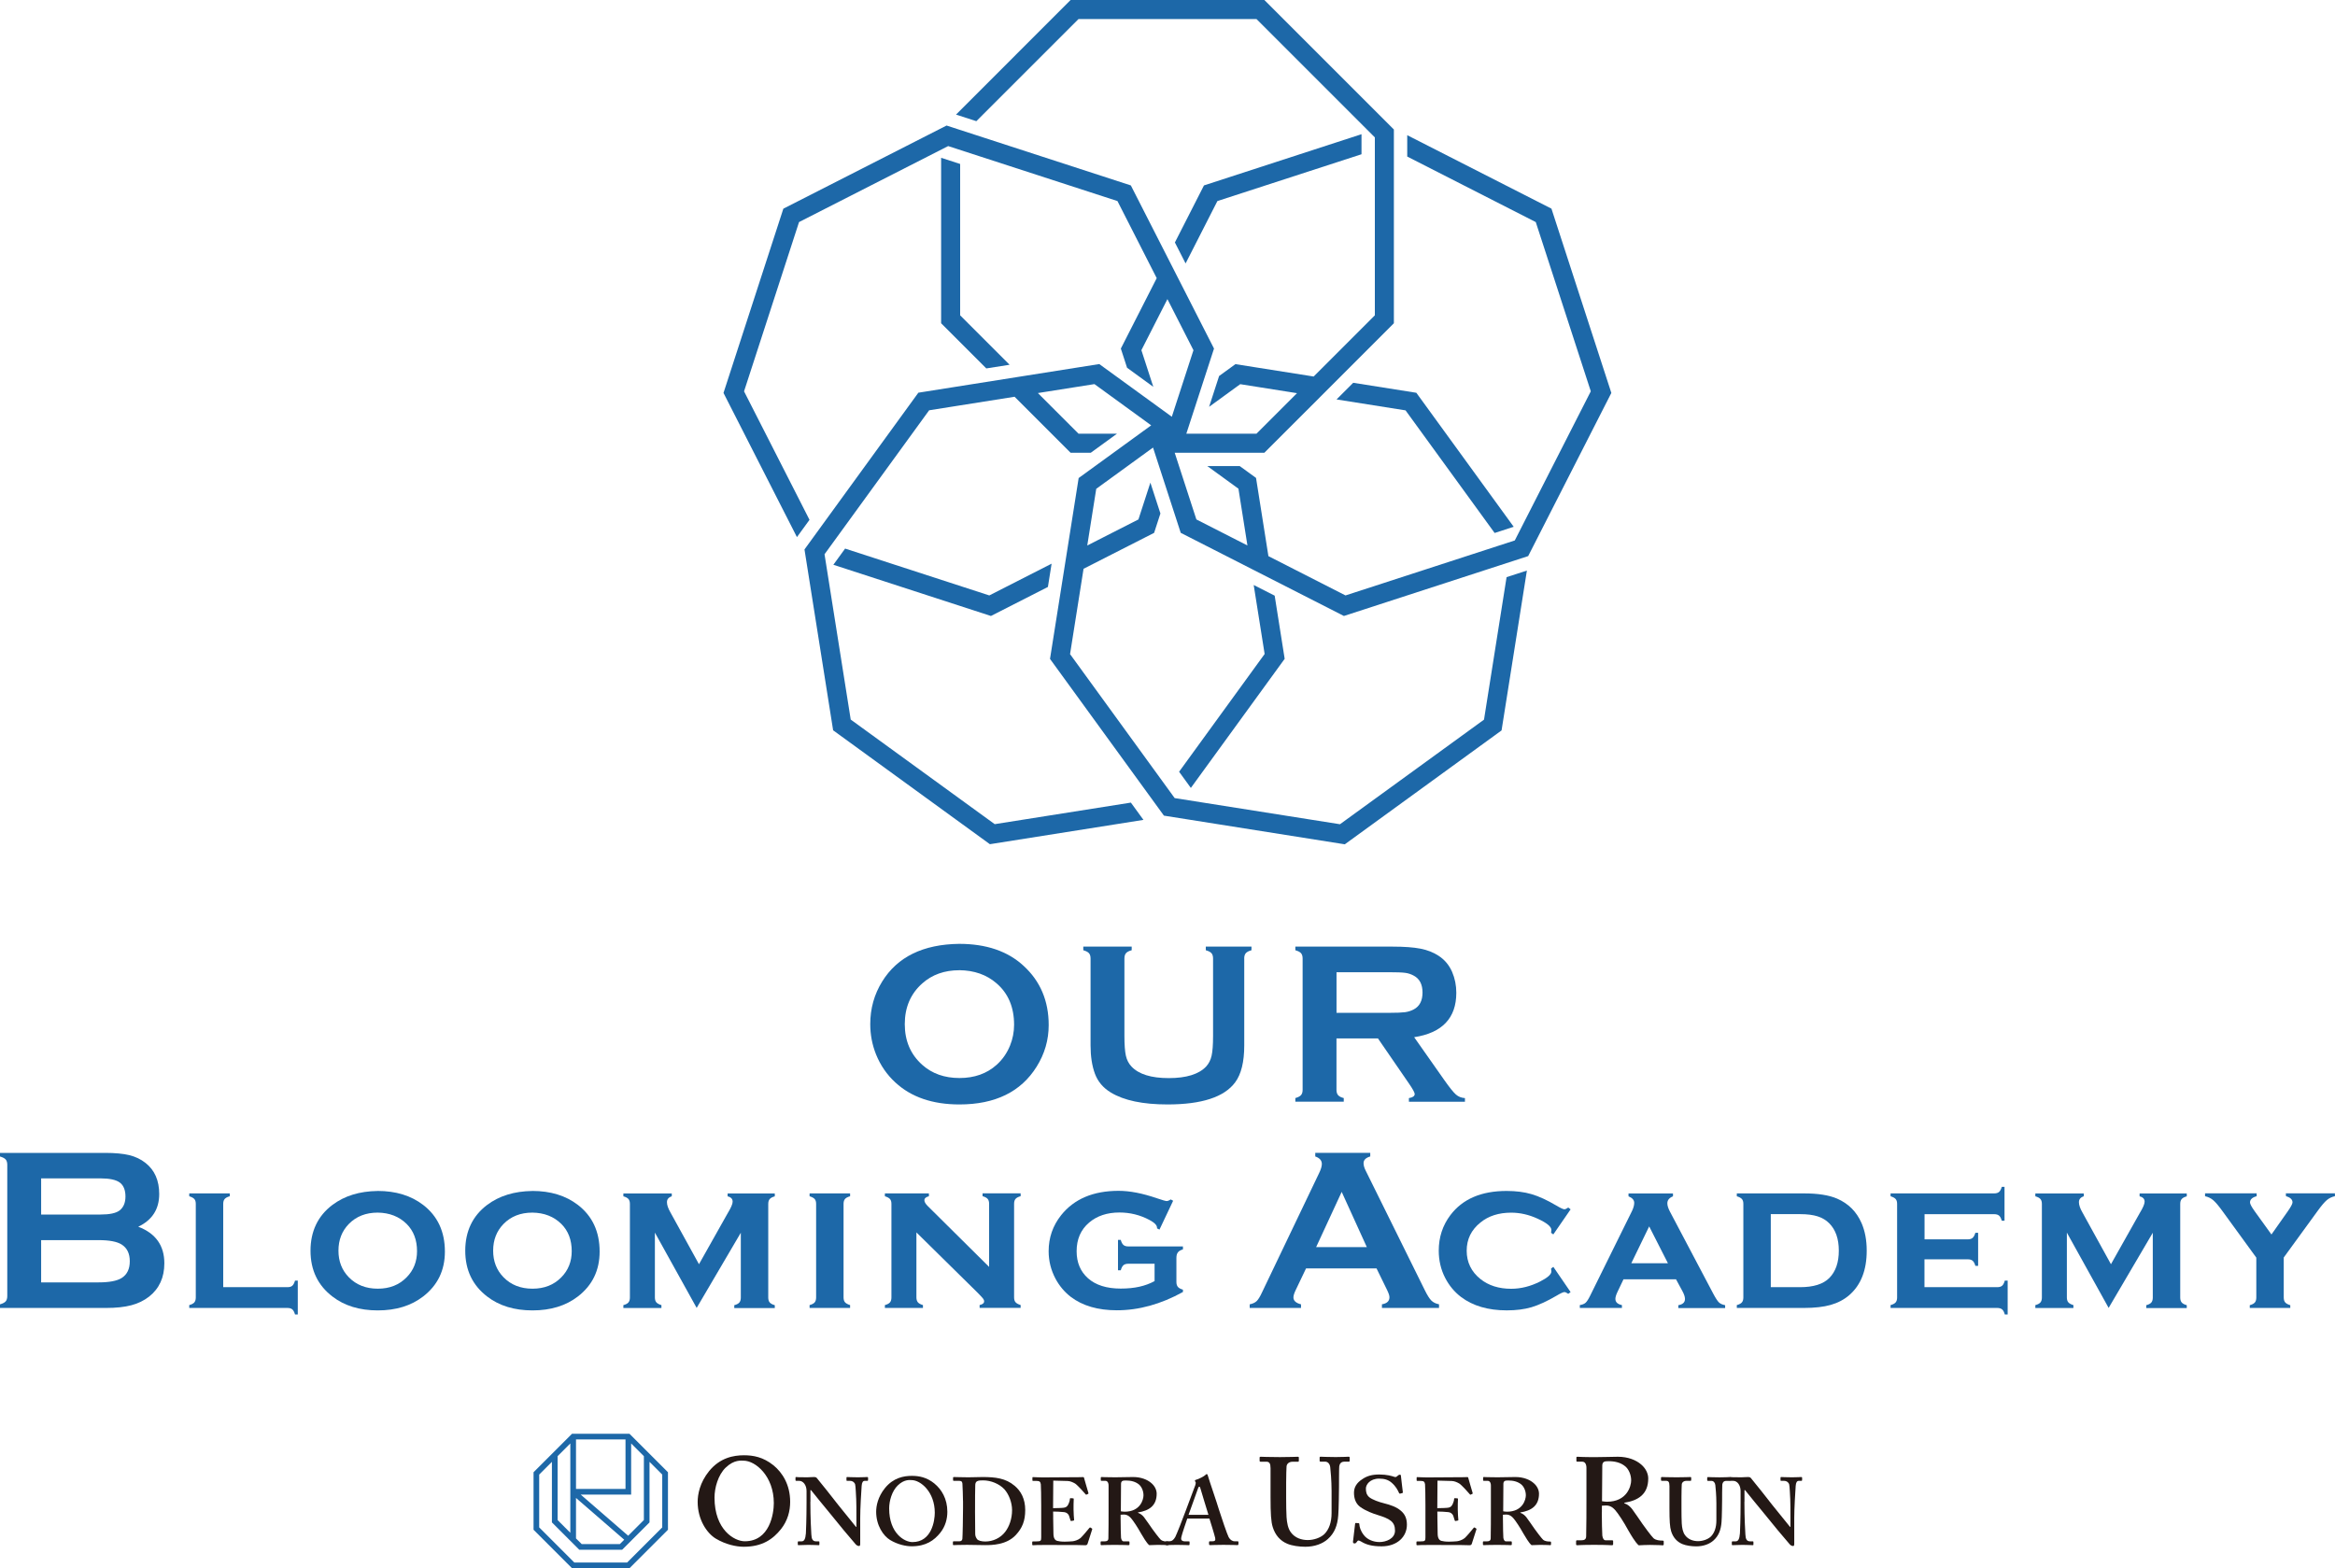 <?xml version="1.0" encoding="UTF-8"?>
<svg id="_レイヤー_1" data-name="レイヤー_1" xmlns="http://www.w3.org/2000/svg" version="1.1" viewBox="0 0 600 403">
  <!-- Generator: Adobe Illustrator 29.6.1, SVG Export Plug-In . SVG Version: 2.1.1 Build 9)  -->
  <defs>
    <style>
      .st0 {
        fill: #231815;
      }

      .st1 {
        fill: #1d68a8;
      }
    </style>
  </defs>
  <g>
    <path class="st1" d="M246.47,242.56c6.95,0,12.47,1.88,16.54,5.64,4.3,3.93,6.46,9.01,6.46,15.24,0,3.82-1.03,7.38-3.1,10.69-4.03,6.46-10.65,9.7-19.84,9.7-6.9,0-12.38-1.88-16.45-5.64-2.18-2-3.84-4.41-4.97-7.21-.99-2.47-1.49-5.07-1.49-7.8,0-3.99,1.02-7.64,3.07-10.95,3.92-6.33,10.51-9.55,19.78-9.67ZM246.49,249.34c-3.8,0-6.97,1.13-9.5,3.38-3,2.66-4.5,6.16-4.5,10.47s1.5,7.81,4.5,10.47c2.53,2.26,5.72,3.38,9.56,3.38s7.02-1.13,9.53-3.38c1.5-1.34,2.65-2.99,3.45-4.93.7-1.73,1.05-3.52,1.05-5.37,0-4.51-1.5-8.06-4.5-10.65-2.55-2.22-5.75-3.34-9.59-3.38Z"/>
    <path class="st1" d="M319.72,246.33v22.34c0,4.22-.78,7.39-2.34,9.49-2.8,3.78-8.6,5.67-17.38,5.67-6.35,0-11.2-1.02-14.57-3.07-1.97-1.19-3.33-2.8-4.09-4.85-.74-2.03-1.11-4.44-1.11-7.24v-22.34c0-.6-.14-1.06-.41-1.37-.27-.31-.76-.56-1.46-.76v-.93h12.44v.93c-.69.18-1.17.42-1.45.74-.28.32-.42.78-.42,1.39v19.89c0,2.3.13,4,.38,5.1.25,1.1.73,2.02,1.43,2.76,1.87,1.99,5.06,2.98,9.58,2.98s7.74-.99,9.61-2.98c.68-.74,1.15-1.66,1.4-2.76.25-1.1.38-2.8.38-5.1v-19.89c0-.6-.14-1.06-.41-1.37-.27-.31-.76-.56-1.46-.76v-.93h11.74v.93c-.7.19-1.19.45-1.46.76-.27.31-.41.77-.41,1.37Z"/>
    <path class="st1" d="M343.42,266.86v13.23c0,.58.14,1.04.42,1.36.28.32.76.57,1.45.74v.93h-12.44v-.93c.7-.2,1.19-.45,1.46-.76.27-.31.41-.76.41-1.34v-33.76c0-.6-.14-1.06-.41-1.37-.27-.31-.76-.56-1.46-.76v-.93h24.94c3.04,0,5.45.18,7.23.53,1.78.35,3.33.96,4.66,1.84,1.54,1.01,2.69,2.38,3.45,4.12.72,1.67,1.08,3.47,1.08,5.37,0,6.5-3.61,10.31-10.83,11.42l7.74,11.01c1.36,1.93,2.36,3.17,2.99,3.72.63.56,1.41.86,2.32.92v.93h-14.4v-.93c.99-.16,1.49-.51,1.49-1.05,0-.35-.46-1.2-1.37-2.54l-8.07-11.74h-10.64ZM343.42,260.29h13.43c1.99,0,3.39-.06,4.21-.17.82-.12,1.57-.36,2.25-.73,1.48-.8,2.22-2.24,2.22-4.32s-.74-3.52-2.22-4.32c-.7-.39-1.45-.64-2.23-.74-.79-.11-2.2-.16-4.22-.16h-13.43v10.45Z"/>
    <path class="st1" d="M35.51,315.25c4.48,1.69,6.72,4.83,6.72,9.4,0,3.64-1.3,6.49-3.91,8.56-1.32,1.03-2.86,1.78-4.6,2.23-1.74.46-3.9.69-6.47.69H0v-.93c.7-.2,1.19-.45,1.46-.76.27-.31.41-.77.41-1.37v-33.73c0-.6-.14-1.06-.41-1.37-.27-.31-.76-.56-1.46-.76v-.93h26.98c2.59,0,4.67.2,6.25.58,1.58.39,2.96,1.05,4.15,1.99,2.36,1.85,3.53,4.52,3.53,8,0,3.89-1.8,6.7-5.4,8.41ZM10.57,312.12h15.27c2.32,0,3.93-.34,4.85-1.02,1.03-.78,1.55-1.99,1.55-3.62s-.49-2.87-1.46-3.58c-.97-.71-2.62-1.07-4.94-1.07h-15.27v9.29ZM10.57,329.56h14.78c2.75,0,4.72-.38,5.93-1.14,1.38-.88,2.07-2.31,2.07-4.29s-.69-3.4-2.07-4.29c-1.19-.76-3.16-1.14-5.93-1.14h-14.78v10.86Z"/>
    <path class="st1" d="M57.36,330.79h16.48c.56,0,.98-.12,1.26-.36.28-.24.52-.68.71-1.32h.71v8.7h-.71c-.18-.63-.41-1.07-.7-1.31-.29-.25-.71-.37-1.27-.37h-25.21v-.74c.61-.16,1.05-.39,1.3-.68.25-.3.38-.72.38-1.26v-24.07c0-.54-.12-.96-.37-1.24s-.68-.52-1.31-.71v-.74h10.41v.74c-.63.17-1.07.41-1.31.7-.25.29-.37.71-.37,1.25v21.42Z"/>
    <path class="st1" d="M97.02,306.06c4.68,0,8.58,1.19,11.7,3.58,3.74,2.87,5.6,6.88,5.6,12.01,0,4.82-1.87,8.67-5.6,11.54-3.09,2.38-6.97,3.57-11.65,3.57s-8.57-1.19-11.65-3.57c-3.75-2.87-5.63-6.8-5.63-11.77s1.88-8.95,5.63-11.77c3.1-2.33,6.97-3.52,11.6-3.58ZM97.05,311.63c-3.04,0-5.51.97-7.42,2.92-1.77,1.82-2.66,4.11-2.66,6.86s.89,5.01,2.66,6.83c1.91,1.96,4.39,2.94,7.45,2.94s5.51-.98,7.42-2.94c1.77-1.8,2.66-4.04,2.66-6.7,0-2.89-.89-5.22-2.66-6.99-1.93-1.91-4.41-2.88-7.45-2.92Z"/>
    <path class="st1" d="M136.78,306.06c4.68,0,8.58,1.19,11.7,3.58,3.74,2.87,5.6,6.88,5.6,12.01,0,4.82-1.87,8.67-5.6,11.54-3.09,2.38-6.97,3.57-11.65,3.57s-8.57-1.19-11.65-3.57c-3.75-2.87-5.63-6.8-5.63-11.77s1.88-8.95,5.63-11.77c3.1-2.33,6.97-3.52,11.6-3.58ZM136.8,311.63c-3.04,0-5.51.97-7.42,2.92-1.77,1.82-2.66,4.11-2.66,6.86s.89,5.01,2.66,6.83c1.91,1.96,4.39,2.94,7.45,2.94s5.51-.98,7.42-2.94c1.77-1.8,2.66-4.04,2.66-6.7,0-2.89-.89-5.22-2.66-6.99-1.93-1.91-4.41-2.88-7.45-2.92Z"/>
    <path class="st1" d="M179.02,336.13l-10.74-19.36v16.66c0,.54.12.96.37,1.25.24.29.68.53,1.31.72v.74h-9.78v-.74c.61-.16,1.05-.39,1.3-.68.25-.3.38-.72.38-1.26v-24.07c0-.54-.12-.96-.37-1.25s-.68-.52-1.31-.7v-.74h12.44v.74c-.82.26-1.24.76-1.24,1.5s.3,1.59.89,2.63l7.34,13.32,7.39-13.13c.84-1.38,1.26-2.36,1.26-2.94,0-.72-.43-1.17-1.29-1.37v-.74h12.12v.74c-.63.17-1.07.41-1.31.7-.25.29-.37.71-.37,1.25v24.05c0,.54.12.96.37,1.26.25.3.68.53,1.31.71v.74h-10.41v-.74c.61-.16,1.05-.39,1.3-.68.25-.3.38-.72.38-1.26v-16.68l-11.37,19.36Z"/>
    <path class="st1" d="M216.76,309.37v24.05c0,.54.12.96.37,1.25s.68.53,1.31.72v.74h-10.41v-.74c.61-.16,1.05-.39,1.3-.68.25-.3.38-.72.38-1.26v-24.07c0-.54-.12-.96-.37-1.24-.25-.28-.68-.52-1.31-.71v-.74h10.41v.74c-.63.17-1.07.41-1.31.7-.25.29-.37.71-.37,1.25Z"/>
    <path class="st1" d="M235.48,316.73v16.69c0,.54.13.96.38,1.26.25.3.69.53,1.3.71v.74h-9.78v-.74c.61-.16,1.05-.39,1.3-.68.25-.3.38-.72.38-1.26v-24.07c0-.54-.12-.96-.37-1.24s-.68-.52-1.31-.71v-.74h11.31v.74c-.77.19-1.16.53-1.16,1.02,0,.42.28.91.84,1.47l15.79,15.66v-16.22c0-.54-.12-.96-.37-1.25-.25-.29-.68-.52-1.31-.7v-.74h9.78v.74c-.63.17-1.07.41-1.31.7-.25.29-.37.71-.37,1.25v24.05c0,.54.12.96.37,1.25s.68.53,1.31.72v.74h-10.54v-.74c.77-.16,1.16-.48,1.16-.96,0-.24-.11-.5-.32-.76-.21-.26-.69-.77-1.45-1.54l-15.63-15.4Z"/>
    <path class="st1" d="M296.66,324.77h-6.7c-.56,0-.99.12-1.27.37-.29.24-.52.68-.7,1.31h-.71v-7.81h.71c.17.62.41,1.06.7,1.31.29.25.71.37,1.27.37h14.01v.76c-.61.18-1.05.43-1.3.76-.25.33-.38.81-.38,1.42v6.2c0,.54.13.96.38,1.26.25.3.69.53,1.3.71v.6c-5.68,3.14-11.34,4.7-16.98,4.7-4.87,0-8.81-1.15-11.83-3.44-1.63-1.26-2.94-2.82-3.94-4.68-1.17-2.21-1.76-4.56-1.76-7.07,0-3.47,1.07-6.55,3.21-9.25,3.33-4.17,8.25-6.26,14.77-6.26,2.86,0,6.11.63,9.78,1.89,1.45.49,2.3.74,2.55.74.3,0,.65-.14,1.05-.42l.63.34-3.51,7.41-.63-.31v-.16c0-.65-.65-1.31-1.94-2-2.4-1.28-4.97-1.92-7.72-1.92-3.17,0-5.77.87-7.8,2.6-2.14,1.82-3.2,4.28-3.2,7.36,0,2.89.97,5.2,2.92,6.94,2,1.77,4.8,2.65,8.41,2.65s6.33-.64,8.7-1.92v-4.49Z"/>
    <path class="st1" d="M353.72,325.97h-18.12l-2.68,5.61c-.37.78-.56,1.39-.56,1.84,0,.86.65,1.45,1.95,1.78v.93h-13.19v-.93c.78-.16,1.37-.43,1.78-.82.41-.39.88-1.15,1.4-2.28l14.66-30.63c.47-.97.7-1.75.7-2.34,0-.9-.56-1.54-1.69-1.93v-.93h14.13v.93c-1.15.33-1.72.91-1.72,1.72,0,.56.18,1.21.55,1.93l15.19,30.72c.64,1.3,1.21,2.2,1.69,2.67.49.48,1.14.79,1.96.95v.93h-14.67v-.93c1.29-.21,1.93-.82,1.93-1.81,0-.41-.19-1.01-.58-1.81l-2.74-5.61ZM351.22,320.5l-6.46-14.2-6.57,14.2h13.03Z"/>
    <path class="st1" d="M399.14,325.56l4.44,6.49-.6.45c-.42-.3-.75-.45-1-.45-.3,0-.99.32-2.08.97-2.4,1.4-4.52,2.37-6.36,2.92-1.84.54-3.96.81-6.36.81-4.8,0-8.72-1.15-11.75-3.44-1.72-1.31-3.08-2.96-4.1-4.94-1.09-2.14-1.63-4.46-1.63-6.96,0-3.45,1-6.5,3-9.15,3.14-4.14,7.95-6.2,14.43-6.2,2.4,0,4.53.27,6.4.82,1.87.54,3.99,1.52,6.37,2.92,1.09.65,1.78.97,2.08.97.24,0,.58-.15,1-.45l.6.47-4.44,6.44-.58-.42c.02-.21.03-.34.05-.39.02-.16.03-.27.03-.34,0-.85-1.18-1.82-3.55-2.9-2.24-1.03-4.5-1.54-6.78-1.54-3.19,0-5.82.84-7.88,2.52-2.37,1.89-3.55,4.31-3.55,7.26s1.18,5.4,3.55,7.29c2.09,1.66,4.71,2.49,7.88,2.49,2.49,0,4.97-.62,7.44-1.87,1.93-.98,2.89-1.84,2.89-2.58,0-.03-.03-.28-.08-.74l.58-.45Z"/>
    <path class="st1" d="M430.71,328.77h-13.54l-1.53,3.21c-.37.77-.55,1.38-.55,1.81,0,.84.56,1.38,1.68,1.6v.74h-10.82v-.74c.67-.1,1.16-.31,1.49-.6.32-.3.71-.88,1.14-1.76l10.75-21.76c.4-.82.6-1.54.6-2.15,0-.72-.49-1.28-1.47-1.68v-.74h11.43v.74c-.96.39-1.45.98-1.45,1.79,0,.58.22,1.29.66,2.13l11.14,21.11c.61,1.15,1.1,1.89,1.45,2.23.35.34.88.58,1.6.72v.74h-12.03v-.74c1.14-.19,1.71-.72,1.71-1.6,0-.54-.22-1.21-.66-2.02l-1.63-3.01ZM428.59,324.64l-4.82-9.47-4.59,9.47h9.41Z"/>
    <path class="st1" d="M447.97,333.45v-24.07c0-.54-.12-.96-.37-1.24-.25-.28-.68-.52-1.31-.71v-.74h17.27c3.59,0,6.42.45,8.49,1.34,2.91,1.26,5,3.35,6.28,6.26.89,2.03,1.34,4.41,1.34,7.12,0,5.03-1.5,8.84-4.49,11.43-1.35,1.16-2.94,1.99-4.77,2.51s-4.11.78-6.85.78h-17.27v-.74c.61-.16,1.05-.39,1.3-.68s.38-.72.38-1.26ZM455.02,330.79h7.52c3.45,0,5.96-.79,7.52-2.36,1.63-1.65,2.44-3.99,2.44-7.02s-.81-5.37-2.44-7.02c-.81-.82-1.81-1.42-3-1.8-1.19-.38-2.7-.57-4.52-.57h-7.52v18.77Z"/>
    <path class="st1" d="M494.51,323.62v7.17h18.69c.54,0,.96-.12,1.25-.36s.52-.68.7-1.32h.74v8.7h-.74c-.16-.61-.38-1.05-.68-1.3-.3-.25-.72-.38-1.26-.38h-27.41v-.74c.61-.16,1.05-.39,1.3-.68s.38-.72.38-1.26v-24.07c0-.54-.12-.96-.37-1.24-.25-.28-.68-.52-1.31-.71v-.74h26.6c.56,0,.99-.12,1.27-.37.29-.24.52-.68.7-1.31h.71v8.7h-.71c-.18-.64-.41-1.08-.7-1.32-.29-.24-.71-.36-1.27-.36h-17.87v6.47h11.09c.54,0,.96-.12,1.25-.37.29-.24.53-.68.72-1.31h.71v8.49h-.71c-.17-.62-.41-1.06-.7-1.31-.29-.25-.71-.37-1.27-.37h-11.09Z"/>
    <path class="st1" d="M541.84,336.13l-10.74-19.36v16.66c0,.54.12.96.37,1.25.24.29.68.53,1.31.72v.74h-9.78v-.74c.61-.16,1.05-.39,1.3-.68.25-.3.38-.72.38-1.26v-24.07c0-.54-.12-.96-.37-1.25-.25-.29-.68-.52-1.31-.7v-.74h12.44v.74c-.82.26-1.24.76-1.24,1.5s.3,1.59.89,2.63l7.34,13.32,7.39-13.13c.84-1.38,1.26-2.36,1.26-2.94,0-.72-.43-1.17-1.29-1.37v-.74h12.12v.74c-.63.17-1.07.41-1.31.7-.25.29-.37.71-.37,1.25v24.05c0,.54.12.96.37,1.26.24.3.68.53,1.31.71v.74h-10.41v-.74c.61-.16,1.05-.39,1.3-.68.25-.3.38-.72.38-1.26v-16.68l-11.37,19.36Z"/>
    <path class="st1" d="M586.83,323.21v10.24c0,.54.12.96.37,1.25.24.29.68.53,1.31.72v.71h-10.41v-.71c.63-.17,1.07-.41,1.31-.7.24-.29.37-.71.37-1.28v-10.24l-8.73-12c-.98-1.35-1.76-2.27-2.35-2.77-.59-.5-1.28-.84-2.09-1.01v-.74h13.26v.74c-1.14.3-1.71.83-1.71,1.6,0,.38.41,1.16,1.24,2.31l4.27,5.92,4.17-5.92c.82-1.17,1.24-1.95,1.24-2.34,0-.73-.56-1.26-1.68-1.58l-.03-.74h12.61v.74c-.81.17-1.5.51-2.09,1.01s-1.37,1.42-2.35,2.77l-8.73,12Z"/>
  </g>
  <g>
    <path class="st1" d="M161.76,368.47h-14.78l-9.88,9.88v14.78l9.88,9.88h14.78l9.88-9.88v-14.78l-9.88-9.88ZM143.28,374.22l3.27-3.27v22.96l-3.27-3.27v-16.41ZM148.01,369.92h12.72v12.72h-12.72v-12.72ZM148.01,384.96l12.39,10.73-1.13,1.13h-9.79l-1.47-1.46v-10.4ZM161.42,394.67l-12.2-10.57h12.96v-13.15l3.27,3.27v16.41l-4.03,4.03ZM170.18,392.52l-9.03,9.03h-13.57l-9.03-9.03v-13.57l3.27-3.27v15.56l7.04,7.04h11l7.04-7.04v-15.56l3.27,3.27v13.57Z"/>
    <g>
      <path class="st0" d="M198.71,376.53c2.39,1.94,4.33,5.1,4.33,9.43,0,2.36-.64,4.84-2.36,7.01-2.04,2.55-4.78,4.53-9.56,4.53-1.91,0-4.65-.57-7.2-2.1-2.26-1.37-4.65-4.84-4.65-9.43,0-1.91.54-4.94,2.93-7.9,2.81-3.44,6.25-4.08,8.99-4.08,2.36,0,4.91.45,7.52,2.55M186.47,377.16c-1.94,1.88-2.87,5.16-2.87,7.71,0,8.29,5.1,11.22,7.78,11.22,6.44,0,7.46-7.14,7.46-9.81,0-6.95-4.72-10.9-7.77-10.9-.57,0-2.42-.32-4.59,1.78"/>
      <path class="st0" d="M208.23,385.94c0,4.17.2,7.6.25,8.36.05,1.23.34,1.81,1.23,1.81h.64c.2,0,.2.1.2.22v.56c0,.15,0,.2-.2.2-.24,0-1.72-.07-2.65-.07-.64,0-2.3.07-2.55.07-.1,0-.15-.05-.15-.22v-.61s.05-.15.15-.15h.83c.64,0,.98-.54,1.1-2.04.03-.44.17-3.87.17-7.8v-3.11c0-1.47-.83-2.6-1.91-2.6h-.78c-.1-.02-.15-.07-.15-.17v-.66c0-.1.05-.15.15-.15.12,0,.32.02.76.05.44.02,1.1.02,2.18.02.42,0,.78-.02,1.08-.05.32,0,.54-.02.69-.02.29,0,.44.07.59.22.25.25,5.05,6.28,5.54,6.96.34.39,4.17,5.15,4.56,5.64h.1v-2.55c0-2.16,0-3.38-.05-4.61-.05-.93-.15-3.33-.27-3.75-.17-.59-.71-.93-1.3-.93h-.78c-.15,0-.15-.1-.15-.22v-.56c0-.15,0-.2.2-.2.29,0,1.08.07,2.75.07,1.47,0,2.06-.07,2.35-.07.2,0,.25.1.25.17v.56c0,.15-.05.25-.15.25h-.69c-.49,0-.74.39-.81,1.3-.12,1.67-.37,5.79-.37,8.29v6.47c0,.34,0,.69-.29.69-.34,0-.64-.2-.83-.39-.2-.25-1.52-1.77-3.04-3.58-1.72-2.11-3.63-4.41-3.92-4.8-.34-.34-4.27-5.25-4.56-5.59h-.15v2.99Z"/>
      <path class="st0" d="M240.1,381.25c1.84,1.5,3.33,3.92,3.33,7.26,0,1.81-.49,3.73-1.81,5.39-1.57,1.96-3.68,3.48-7.36,3.48-1.47,0-3.58-.44-5.54-1.62-1.74-1.06-3.58-3.73-3.58-7.26,0-1.47.42-3.8,2.26-6.08,2.16-2.65,4.81-3.14,6.91-3.14,1.81,0,3.78.34,5.79,1.96M230.69,381.74c-1.5,1.45-2.21,3.97-2.21,5.93,0,6.37,3.92,8.63,5.98,8.63,4.95,0,5.74-5.49,5.74-7.55,0-5.34-3.63-8.38-5.98-8.38-.44,0-1.86-.25-3.53,1.37"/>
      <path class="st0" d="M247.45,385.74c0-.64-.1-4.12-.15-4.49-.05-.59-.39-.69-.88-.69h-1.32c-.1,0-.2-.05-.2-.17v-.66c0-.1.1-.15.22-.15.71,0,1.99.07,3.7.07,1.23,0,2.45-.07,3.68-.07,3.29,0,5.93.32,8.19,2.23,1.62,1.32,2.75,3.38,2.75,6.23s-.78,4.66-2.4,6.42c-2.4,2.6-6.23,2.62-7.89,2.62-.93,0-3.43-.07-4.66-.07-2.16,0-3.14.07-3.48.07-.1,0-.15-.05-.15-.22v-.61c0-.1.05-.15.2-.15h1.42c.49,0,.73-.2.81-.61.07-.49.17-6.03.17-7.89v-1.86ZM250.54,388.14c0,.29.05,4.46.05,5.98,0,.49.1.88.44,1.37.29.46,1.23.66,2.16.66,1.91,0,3.87-.86,5.1-2.48,1.03-1.32,1.77-3.33,1.77-5.59,0-1.96-.83-4.07-1.96-5.34-1.32-1.42-3.48-2.3-5.49-2.3-.54,0-1.18,0-1.57.24-.34.2-.44.59-.44,1.08-.05,1.03-.05,4.22-.05,4.61v1.76Z"/>
      <path class="st0" d="M270.62,389.91c.03,1.32.07,3.73.07,4.17,0,1.28.44,1.77.98,1.91.39.1.98.2,1.91.2.44,0,1.57-.05,2.06-.1.44-.05,1.37-.29,2.01-.83.44-.39,1.81-2.01,2.28-2.6.1-.12.17-.15.27-.1l.39.25c.07.05.1.12.05.25l-1.18,3.68c-.07.22-.25.37-.54.37-.12,0-.66-.03-2.18-.05-1.54,0-4.07-.02-8.17-.02-.91,0-1.57.02-2.08.02-.49.02-.83.05-1.05.05-.15,0-.2-.05-.2-.2v-.59c0-.15.05-.2.25-.2h.83c1.13,0,1.23-.15,1.23-1.05v-8.24c0-2.01-.05-5.05-.1-5.39-.1-.66-.34-.86-1.08-.86h-.93c-.1,0-.15-.05-.15-.17v-.64c0-.12.02-.17.15-.17.54,0,1.42.1,3.43.07h.69c1.08,0,6.72-.05,7.8-.05.39,0,.86-.03.98-.03s.17.05.2.15c.1.32,1.03,3.65,1.13,3.9.05.15.03.22-.07.27l-.44.2c-.07.03-.15,0-.22-.12-.1-.15-2.11-2.4-2.7-2.75-.51-.29-1.18-.61-1.86-.64l-3.73-.1-.05,7.08c.73,0,2.5-.05,2.8-.12.54-.1.83-.29,1.13-.88.15-.32.39-.93.39-1.37,0-.15.1-.2.2-.2l.64.05c.1,0,.17.05.15.2-.05.39-.05,2.01-.05,2.65,0,.98.1,2.16.15,2.7,0,.12-.05.15-.2.17l-.54.1c-.1.02-.15-.02-.2-.17-.1-.39-.27-.93-.39-1.23-.22-.49-.69-.83-1.23-.88-.88-.1-2.06-.15-2.84-.15l.02,1.47Z"/>
      <path class="st0" d="M287.96,390.59c0,1.47.05,4.22.1,4.59.08.49.26.93.67.93h1.29c.15,0,.21.07.21.17v.59c0,.17-.08.22-.28.22-.33,0-.85-.07-3.53-.07-2.52,0-3.14.07-3.4.07-.15,0-.21-.07-.21-.22v-.56c0-.12.05-.2.15-.2h.87c.57,0,.98-.15.98-.81.05-2.45.05-4.76.05-7.06v-6.45c0-.83-.36-1.23-.82-1.23h-1c-.13,0-.18-.05-.18-.15v-.66c0-.12.05-.17.18-.17.18,0,1,.07,3.53.07,1.44,0,3.81-.07,4.58-.07,2.06,0,3.66.66,4.68,1.54.93.78,1.39,1.81,1.39,2.75,0,3.09-1.96,4.36-4.79,4.81v.1c.72.25,1.18.69,1.54,1.13.31.39,1.91,2.7,2.11,2.99.15.24,1.8,2.45,2.19,2.79.49.42,1.21.47,1.83.47.15,0,.21.07.21.17v.51c0,.17-.05.25-.21.25-.21,0-.87-.07-2.52-.07-.72,0-1.7.05-2.27.07-.31-.22-.8-.88-1.13-1.4-.46-.69-1.47-2.45-1.7-2.84-.26-.44-.98-1.57-1.39-2.11-.64-.86-1.24-1.52-2.32-1.52-.1,0-.54.02-.82.05v1.32ZM288.01,388.39c.36.05.67.1.98.1,4.01,0,4.84-3.09,4.84-4.22s-.49-2.18-1.13-2.75c-.93-.78-2.11-1.05-3.4-1.05-.41,0-.72.02-.93.15-.21.12-.31.42-.31.71l-.05,7.06Z"/>
      <path class="st0" d="M305.08,390.27c-.2.56-1.4,4.07-1.52,4.73-.05.2-.05.39-.05.52,0,.32.39.59.88.59h1.03c.2,0,.25.05.25.12v.61c0,.15-.05.25-.2.25-.34,0-1.37-.07-3.09-.07-1.81,0-2.35.07-2.7.07-.15,0-.15-.15-.15-.32v-.47c0-.15.05-.2.15-.2h.74c.69,0,1.13-.34,1.57-1.1.25-.44,2.01-4.85,2.75-6.91l2.4-6.42c.05-.25.2-.69.05-.83-.07-.07-.15-.22-.15-.29,0-.1.05-.2.25-.25.78-.2,2.13-.93,2.43-1.23.15-.15.25-.25.37-.25.15,0,.25.29.29.44.44,1.52,2.35,7.01,2.8,8.58.59,1.91,2.16,6.47,2.5,7.13.44.83,1.08,1.13,1.57,1.13h.78c.15,0,.2.05.2.17v.52c0,.15-.05.29-.25.29-.44,0-.93-.07-3.63-.07-2.06,0-2.89.07-3.43.07-.2,0-.25-.15-.25-.29v-.49c0-.15.05-.2.2-.2h.64c.69,0,.88-.25.73-.91-.2-.88-1.18-4.02-1.47-4.93h-5.69ZM310.52,389.29c-.25-.71-1.91-6.3-2.06-6.79-.1-.29-.15-.44-.25-.44-.15,0-.25.1-.32.32-.1.32-2.3,6.35-2.48,6.91h5.1Z"/>
      <path class="st0" d="M326.47,377.23c0-1.08-.26-1.59-1.08-1.59h-1.47c-.19,0-.25-.06-.25-.29v-.73c0-.19.06-.25.32-.25.32,0,1.85.09,4.91.09,2.68,0,4.21-.09,4.59-.09.19,0,.26.06.26.22v.8c0,.19-.06.26-.26.26h-1.34c-.96,0-1.53.57-1.56,1.24-.03.38-.1,2.3-.1,4.14v3.95c0,1.59.03,3.86.1,4.88.1,1.47.35,2.93,1.12,3.95,1.08,1.47,2.8,1.97,4.33,1.97s3.25-.57,4.27-1.53c1.21-1.21,1.85-3.06,1.85-5.39v-5.74c0-2.55-.26-5.35-.35-6.09-.1-.83-.61-1.4-1.31-1.4h-1.15c-.19,0-.26-.1-.26-.22v-.8c0-.19.06-.25.26-.25.32,0,1.78.09,3.89.09,1.98,0,3-.09,3.25-.09.29,0,.32.09.32.25v.73c0,.19-.03.29-.19.29h-1.15c-1.15,0-1.27.89-1.34,1.24-.06.38-.06,4.84-.06,5.26,0,.45-.06,5.99-.19,7.27-.19,2.61-.96,4.59-2.68,6.12-1.34,1.21-3.38,1.98-5.8,1.98-1.53,0-3.38-.25-4.59-.76-1.85-.76-3.12-2.23-3.76-4.27-.45-1.4-.57-3.51-.57-7.68v-7.55Z"/>
      <path class="st0" d="M349.1,391.44c.12,0,.18.05.18.2.06.8.31,1.75,1.16,2.85.92,1.2,2.51,1.8,4.04,1.8,1.65,0,3.98-.85,3.98-2.93,0-2.3-1.29-3.05-4.54-4.05-.98-.3-3-1-4.47-2.1-1.04-.8-1.53-2.05-1.53-3.58,0-1.4.67-2.55,2.14-3.5,1.23-.85,2.57-1.2,4.35-1.2,2.02,0,3.25.4,3.86.6.31.1.49.05.64-.08l.4-.32c.12-.1.25-.15.43-.15s.25.15.25.4c0,.4.49,3.9.49,4.15,0,.1-.06.15-.18.18l-.49.13c-.12.03-.24,0-.31-.15-.31-.7-.8-1.7-1.9-2.65-.8-.7-1.78-1.05-3.19-1.05-2.45,0-3.43,1.6-3.43,2.52,0,.85.12,1.6.86,2.25.8.65,2.51,1.25,3.74,1.55,1.78.45,3.25.95,4.41,1.95.98.85,1.53,1.9,1.53,3.58,0,3.05-2.45,5.55-6.5,5.55-2.51,0-3.98-.45-5.21-1.2-.37-.2-.55-.3-.74-.3s-.31.2-.49.45c-.18.25-.31.3-.55.3s-.37-.15-.37-.4c.06-.3.49-4.35.55-4.65.03-.15.06-.2.18-.2l.67.05Z"/>
      <path class="st0" d="M369.35,389.91c.03,1.32.07,3.73.07,4.17,0,1.28.44,1.77.98,1.91.39.1.98.2,1.91.2.44,0,1.57-.05,2.06-.1.44-.05,1.37-.29,2.01-.83.44-.39,1.82-2.01,2.28-2.6.1-.12.17-.15.27-.1l.39.25c.07.05.1.12.05.25l-1.18,3.68c-.07.22-.25.37-.54.37-.12,0-.66-.03-2.18-.05-1.54,0-4.07-.02-8.17-.02-.91,0-1.57.02-2.08.02-.49.02-.83.05-1.05.05-.15,0-.2-.05-.2-.2v-.59c0-.15.05-.2.25-.2h.83c1.13,0,1.23-.15,1.23-1.05v-8.24c0-2.01-.05-5.05-.1-5.39-.1-.66-.34-.86-1.08-.86h-.93c-.1,0-.15-.05-.15-.17v-.64c0-.12.02-.17.15-.17.54,0,1.42.1,3.43.07h.69c1.08,0,6.72-.05,7.8-.05.39,0,.86-.03.98-.03s.17.05.2.15c.1.32,1.03,3.65,1.13,3.9.05.15.03.22-.07.27l-.44.2c-.07.03-.15,0-.22-.12-.1-.15-2.11-2.4-2.7-2.75-.51-.29-1.18-.61-1.86-.64l-3.73-.1-.05,7.08c.73,0,2.5-.05,2.8-.12.54-.1.83-.29,1.13-.88.15-.32.39-.93.39-1.37,0-.15.1-.2.2-.2l.64.05c.1,0,.17.05.15.2-.05.39-.05,2.01-.05,2.65,0,.98.1,2.16.15,2.7,0,.12-.05.15-.2.17l-.54.1c-.1.02-.15-.02-.2-.17-.1-.39-.27-.93-.39-1.23-.22-.49-.69-.83-1.23-.88-.88-.1-2.06-.15-2.84-.15l.02,1.47Z"/>
      <path class="st0" d="M386.2,390.59c0,1.47.05,4.22.1,4.59.08.49.26.93.67.93h1.29c.15,0,.21.07.21.17v.59c0,.17-.08.22-.28.22-.33,0-.85-.07-3.53-.07-2.52,0-3.14.07-3.4.07-.15,0-.21-.07-.21-.22v-.56c0-.12.05-.2.15-.2h.87c.57,0,.98-.15.98-.81.05-2.45.05-4.76.05-7.06v-6.45c0-.83-.36-1.23-.82-1.23h-1c-.13,0-.18-.05-.18-.15v-.66c0-.12.05-.17.18-.17.18,0,1,.07,3.53.07,1.44,0,3.81-.07,4.58-.07,2.06,0,3.66.66,4.68,1.54.93.78,1.39,1.81,1.39,2.75,0,3.09-1.96,4.36-4.79,4.81v.1c.72.25,1.18.69,1.54,1.13.31.39,1.91,2.7,2.11,2.99.15.24,1.8,2.45,2.19,2.79.49.42,1.21.47,1.83.47.15,0,.21.07.21.17v.51c0,.17-.05.25-.21.25-.21,0-.87-.07-2.52-.07-.72,0-1.7.05-2.27.07-.31-.22-.8-.88-1.13-1.4-.46-.69-1.47-2.45-1.7-2.84-.26-.44-.98-1.57-1.39-2.11-.64-.86-1.24-1.52-2.32-1.52-.1,0-.54.02-.82.05v1.32ZM386.26,388.39c.36.05.67.1.98.1,4.01,0,4.84-3.09,4.84-4.22s-.49-2.18-1.13-2.75c-.93-.78-2.11-1.05-3.4-1.05-.41,0-.72.02-.93.15-.21.12-.31.42-.31.71l-.05,7.06Z"/>
      <path class="st0" d="M411.6,388.67c0,1.91.07,5.48.13,5.96.1.64.33,1.21.86,1.21h1.65c.2,0,.27.1.27.22v.76c0,.22-.1.29-.36.29-.43,0-1.09-.1-4.53-.1-3.24,0-4.04.1-4.37.1-.2,0-.26-.1-.26-.29v-.73c0-.16.07-.25.2-.25h1.13c.73,0,1.26-.19,1.26-1.05.07-3.19.07-6.18.07-9.18v-8.38c0-1.08-.46-1.59-1.06-1.59h-1.29c-.17,0-.23-.06-.23-.19v-.86c0-.16.07-.22.23-.22.23,0,1.29.1,4.53.1,1.85,0,4.9-.1,5.89-.1,2.65,0,4.7.86,6.02,2.01,1.19,1.02,1.79,2.36,1.79,3.57,0,4.01-2.51,5.67-6.15,6.24v.13c.93.32,1.52.89,1.99,1.47.4.51,2.45,3.51,2.71,3.89.2.32,2.32,3.19,2.81,3.63.63.54,1.56.61,2.35.61.2,0,.27.1.27.22v.67c0,.22-.07.32-.27.32-.26,0-1.13-.1-3.24-.1-.93,0-2.18.06-2.91.1-.4-.29-1.03-1.15-1.46-1.82-.6-.89-1.89-3.19-2.18-3.7-.33-.57-1.26-2.04-1.79-2.74-.83-1.12-1.59-1.98-2.98-1.98-.13,0-.69.03-1.06.06v1.72ZM411.66,385.8c.46.06.86.13,1.26.13,5.16,0,6.22-4.02,6.22-5.48s-.63-2.84-1.46-3.57c-1.19-1.02-2.71-1.37-4.37-1.37-.53,0-.93.03-1.19.19-.27.16-.4.54-.4.92l-.07,9.18Z"/>
      <path class="st0" d="M428.97,381.79c0-.83-.2-1.23-.83-1.23h-1.13c-.15,0-.2-.05-.2-.22v-.56c0-.15.05-.2.25-.2.25,0,1.42.07,3.78.07,2.06,0,3.24-.07,3.53-.07.15,0,.2.05.2.17v.61c0,.15-.05.2-.2.2h-1.03c-.73,0-1.18.44-1.2.96-.02.29-.07,1.77-.07,3.19v3.04c0,1.23.02,2.97.07,3.75.07,1.13.27,2.26.86,3.04.83,1.13,2.16,1.52,3.33,1.52s2.5-.44,3.29-1.18c.93-.93,1.42-2.35,1.42-4.14v-4.41c0-1.96-.2-4.12-.27-4.68-.07-.64-.47-1.08-1.01-1.08h-.88c-.15,0-.2-.07-.2-.17v-.61c0-.15.05-.2.2-.2.25,0,1.37.07,2.99.07,1.52,0,2.3-.07,2.5-.07.22,0,.25.07.25.2v.56c0,.15-.02.22-.15.22h-.88c-.88,0-.98.69-1.03.96-.05.29-.05,3.73-.05,4.05,0,.34-.05,4.61-.15,5.59-.15,2.01-.74,3.53-2.06,4.71-1.03.93-2.6,1.52-4.46,1.52-1.18,0-2.6-.2-3.53-.59-1.42-.59-2.4-1.72-2.89-3.28-.34-1.08-.44-2.7-.44-5.91v-5.81Z"/>
      <path class="st0" d="M448.24,385.94c0,4.17.2,7.6.25,8.36.05,1.23.34,1.81,1.23,1.81h.64c.2,0,.2.1.2.22v.56c0,.15,0,.2-.2.2-.24,0-1.72-.07-2.65-.07-.64,0-2.3.07-2.55.07-.1,0-.15-.05-.15-.22v-.61s.05-.15.15-.15h.83c.64,0,.98-.54,1.1-2.04.03-.44.17-3.87.17-7.8v-3.11c0-1.47-.83-2.6-1.91-2.6h-.78c-.1-.02-.15-.07-.15-.17v-.66c0-.1.05-.15.15-.15.12,0,.32.02.76.05.44.02,1.1.02,2.18.02.42,0,.78-.02,1.08-.05.32,0,.54-.02.69-.02.29,0,.44.07.59.22.25.25,5.05,6.28,5.54,6.96.34.39,4.17,5.15,4.56,5.64h.1v-2.55c0-2.16,0-3.38-.05-4.61-.05-.93-.15-3.33-.27-3.75-.17-.59-.71-.93-1.3-.93h-.78c-.15,0-.15-.1-.15-.22v-.56c0-.15,0-.2.2-.2.29,0,1.08.07,2.75.07,1.47,0,2.06-.07,2.35-.07.2,0,.25.1.25.17v.56c0,.15-.05.25-.15.25h-.69c-.49,0-.74.39-.81,1.3-.12,1.67-.37,5.79-.37,8.29v6.47c0,.34,0,.69-.29.69-.34,0-.64-.2-.83-.39-.2-.25-1.52-1.77-3.04-3.58-1.72-2.11-3.63-4.41-3.92-4.8-.34-.34-4.27-5.25-4.56-5.59h-.15v2.99Z"/>
    </g>
  </g>
  <polygon class="st1" points="381.33 184.94 344.32 211.82 301.84 205.1 274.96 168.1 278.43 146.17 296.56 136.94 298.18 131.96 295.6 124.04 292.53 133.49 279.38 140.19 281.69 125.62 296.28 115.02 303.4 136.93 345.33 158.3 392.68 142.91 414.05 100.98 398.66 53.62 361.6 34.74 361.6 40.23 394.63 57.07 408.77 100.56 389.24 138.89 345.74 153.02 325.93 142.92 322.75 122.82 318.55 119.77 310.22 119.77 318.23 125.59 320.54 140.18 307.42 133.49 301.85 116.35 324.89 116.35 336.89 104.36 336.89 104.36 358.17 83.07 358.17 83.07 358.17 83.07 358.17 33.28 324.89 0 275.1 0 245.66 29.45 250.88 31.14 277.13 4.9 322.87 4.9 353.28 35.31 353.28 81.04 337.56 96.76 317.46 93.58 313.26 96.63 310.69 104.55 318.69 98.73 333.28 101.04 322.87 111.45 304.84 111.45 311.95 89.58 290.58 47.65 290.58 47.65 243.23 32.26 201.29 53.63 185.91 100.98 204.78 138.03 208.01 133.59 191.19 100.57 205.32 57.07 243.64 37.54 287.14 51.67 297.23 71.48 288.01 89.58 289.61 94.51 296.35 99.41 293.29 89.99 299.98 76.87 306.67 90 301.11 107.1 282.47 93.56 235.98 100.92 206.72 141.2 214.08 187.68 254.36 216.95 293.82 210.7 290.59 206.26 255.6 211.8 218.6 184.92 211.87 142.44 238.75 105.44 260.71 101.96 275.1 116.35 280.29 116.35 287.03 111.45 277.13 111.45 266.69 101.01 281.23 98.71 295.81 109.31 277.17 122.85 269.81 169.33 299.08 209.61 345.56 216.98 385.84 187.71 392.35 146.63 387.13 148.32 381.33 184.94"/>
  <polygon class="st1" points="324.96 168.07 302.98 198.33 306 202.49 330.11 169.31 327.54 153.08 322.15 150.34 324.96 168.07"/>
  <polygon class="st1" points="254.21 153.02 217.16 140.98 214.14 145.14 254.63 158.3 269.27 150.84 270.22 144.86 254.21 153.02"/>
  <polygon class="st1" points="312.82 51.67 349.85 39.64 349.85 34.49 309.37 47.65 301.9 62.31 304.65 67.7 312.82 51.67"/>
  <polygon class="st1" points="246.72 81.04 246.72 42.14 241.83 40.55 241.83 83.07 253.44 94.68 259.42 93.74 246.72 81.04"/>
  <polygon class="st1" points="361.17 105.46 384.06 136.97 388.96 135.38 363.94 100.94 347.72 98.37 343.44 102.65 361.17 105.46"/>
</svg>